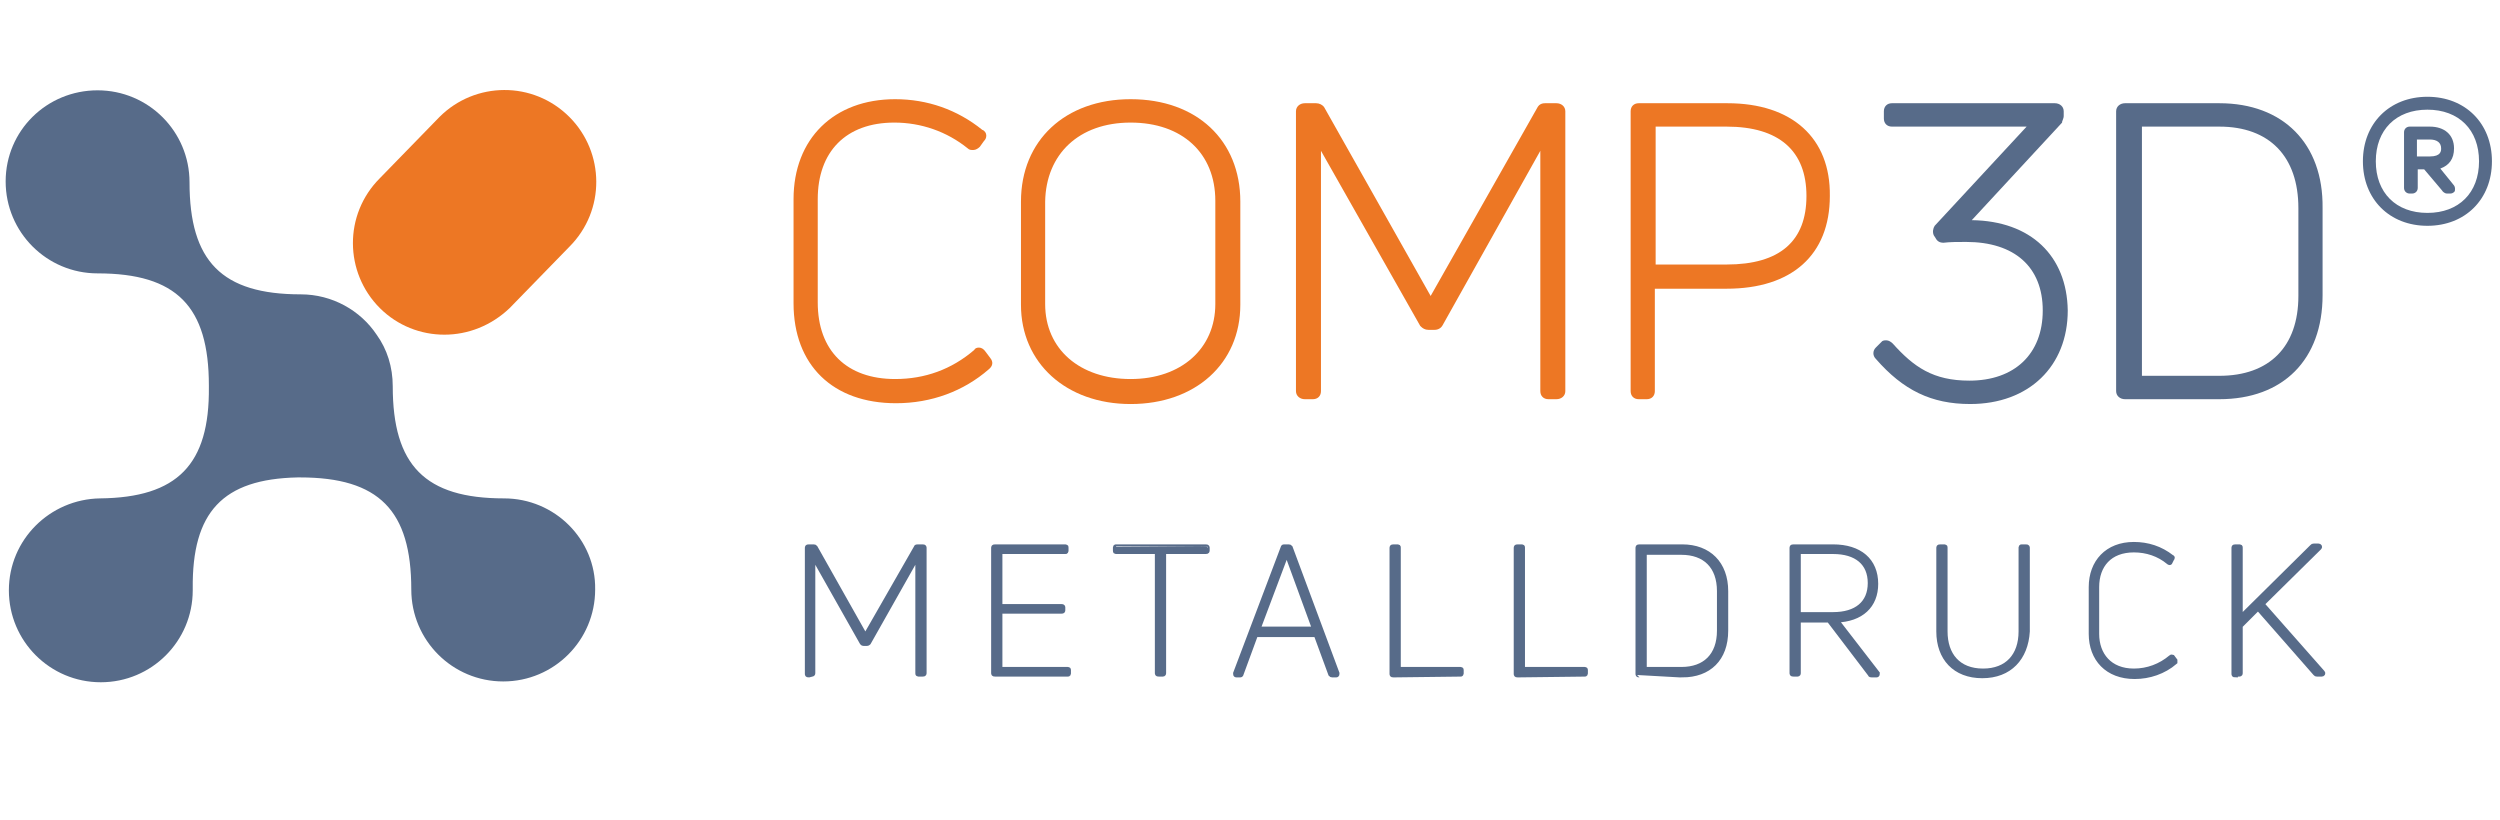 <?xml version="1.0" encoding="utf-8"?>
<!-- Generator: Adobe Illustrator 22.1.0, SVG Export Plug-In . SVG Version: 6.00 Build 0)  -->
<svg version="1.1" id="Ebene_2_1_" xmlns="http://www.w3.org/2000/svg" xmlns:xlink="http://www.w3.org/1999/xlink" x="0px" y="0px"
	 viewBox="0 0 310 101.7" style="enable-background:new 0 0 310 101.7;" xml:space="preserve">
<style type="text/css">
	.st0{fill:#ED7724;}
	.st1{fill:#576B89;}
	.st2{fill:#576B89;stroke:#576B89;stroke-width:0.596;stroke-miterlimit:10;}
</style>
<g>
	<path class="st0" d="M55.1,41.5c-2.9,0-5.8-1.1-8-3.3c-4.4-4.4-4.5-11.6,0-16.1l7.4-7.6c4.4-4.4,11.6-4.5,16.1,0
		c4.4,4.4,4.5,11.6,0,16.1l-7.4,7.6C60.9,40.4,58,41.5,55.1,41.5z"/>
	<path class="st1" d="M62.5,61.8L62.5,61.8c-9.8,0-13.8-4.1-13.8-13.9l0,0l0,0c0-2.4-0.7-4.6-2-6.4c-2-3-5.5-5-9.4-5l0,0
		c-9.8,0-13.8-4.1-13.8-13.9l0,0l0,0c0-6.3-5.1-11.4-11.4-11.4s-11.4,5-11.4,11.3s5.1,11.4,11.4,11.4l0,0c9.8,0,13.8,4.1,13.8,13.9
		l0,0l0,0c0,0.1,0,0.1,0,0.2l0,0C26,57.6,22,61.7,12.4,61.8l0,0C6.2,61.9,1.1,66.9,1.1,73.2s5.1,11.4,11.4,11.4s11.4-5.1,11.4-11.4
		c0-0.1,0-0.1,0-0.2l0,0c-0.1-9.5,3.7-13.6,13-13.8c0.1,0,0.2,0,0.3,0l0,0C47,59.2,51,63.3,51,73.1l0,0l0,0
		c0,6.3,5.1,11.4,11.4,11.4s11.4-5.1,11.4-11.4C73.9,66.9,68.8,61.8,62.5,61.8z"/>
</g>
<g>
	<g>
		<path class="st0" d="M122.2,43.6c-0.2-0.3-0.5-0.5-0.8-0.5s-0.5,0.1-0.6,0.3c-2.8,2.4-6.1,3.6-9.8,3.6c-6,0-9.6-3.5-9.6-9.5V24.7
			c0-5.9,3.5-9.5,9.5-9.5c3.3,0,6.5,1.1,9.1,3.2c0.2,0.2,0.4,0.2,0.7,0.2c0.3,0,0.6-0.2,0.8-0.4l0.5-0.7c0.2-0.2,0.3-0.4,0.3-0.7
			c0-0.3-0.2-0.6-0.5-0.7c-3.1-2.5-6.8-3.8-10.8-3.8c-7.6,0-12.6,4.9-12.6,12.4v12.9c0,7.7,4.9,12.4,12.7,12.4
			c4.4,0,8.4-1.5,11.5-4.2c0.5-0.4,0.6-0.9,0.2-1.4L122.2,43.6z"/>
		<path class="st0" d="M140.2,12.3c-8.1,0-13.6,5.1-13.6,12.7v12.8c0,7.2,5.6,12.3,13.6,12.3s13.6-5,13.6-12.3V25
			C153.8,17.4,148.4,12.3,140.2,12.3z M140.2,15.2c6.4,0,10.5,3.8,10.5,9.7v12.8c0,5.5-4.2,9.3-10.5,9.3s-10.6-3.7-10.6-9.3V25
			C129.7,19.1,133.8,15.2,140.2,15.2z"/>
		<path class="st0" d="M193,12.8h-1.4c-0.5,0-0.8,0.2-1,0.6l-13.2,23.3l-13.2-23.4c-0.2-0.3-0.6-0.5-1-0.5h-1.4
			c-0.6,0-1.1,0.4-1.1,1v34.7c0,0.6,0.5,1,1.1,1h1c0.6,0,1-0.4,1-1V18.7l12.3,21.7l0.1,0.1c0.2,0.2,0.5,0.4,0.9,0.4h0.8
			c0.4,0,0.8-0.2,1-0.6L191,18.7v29.8c0,0.6,0.4,1,1,1h1c0.6,0,1.1-0.4,1.1-1V13.8C194.1,13.2,193.6,12.8,193,12.8z"/>
		<path class="st0" d="M214.2,12.8h-11c-0.6,0-1,0.4-1,1v34.7c0,0.6,0.4,1,1,1h1c0.6,0,1-0.4,1-1V35.8h8.9c8.1,0,12.8-4.2,12.8-11.5
			C227,17.1,222.2,12.8,214.2,12.8z M205.3,15.7h8.8c6.5,0,9.9,3,9.9,8.6s-3.3,8.5-9.9,8.5h-8.8V15.7z"/>
	</g>
	<g>
		<path class="st1" d="M244.5,27.3l11.2-12.1v-0.1c0.1-0.3,0.2-0.5,0.2-0.7v-0.6c0-0.6-0.5-1-1.1-1h-20.2c-0.6,0-1,0.4-1,1v0.9
			c0,0.6,0.4,1,1,1h16.7L239.9,28l0,0c-0.2,0.3-0.3,0.8-0.1,1.2l0.2,0.3c0.2,0.4,0.5,0.6,1,0.6l0,0c0.8-0.1,1.8-0.1,2.8-0.1
			c6,0,9.5,3.1,9.5,8.5s-3.5,8.7-9.1,8.7c-4.5,0-6.9-1.7-9.5-4.6c-0.2-0.2-0.5-0.4-0.8-0.4c-0.2,0-0.3,0-0.5,0.1l-0.1,0.1l-0.7,0.7
			c-0.4,0.4-0.4,1,0,1.4c3.4,3.9,6.9,5.6,11.7,5.6c7.3,0,12.1-4.7,12.1-11.6C256.3,31.7,251.8,27.4,244.5,27.3z"/>
		<path class="st1" d="M275.2,12.8h-11.7c-0.6,0-1.1,0.4-1.1,1v34.7c0,0.6,0.5,1,1.1,1h11.7c7.9,0,12.8-4.9,12.8-12.9V25.8
			C288.1,17.8,283.1,12.8,275.2,12.8z M265.6,15.7h9.6c6.2,0,9.8,3.7,9.8,10.1v10.9c0,6.3-3.6,9.9-9.8,9.9h-9.6V15.7z"/>
	</g>
	<g>
		<path class="st1" d="M301,12c-4.7,0-8,3.3-8,8s3.3,8,8,8s8-3.3,8-8S305.7,12,301,12z M301,26.4c-3.9,0-6.4-2.5-6.4-6.4
			s2.5-6.4,6.4-6.4s6.4,2.5,6.4,6.4S304.9,26.4,301,26.4z"/>
		<path class="st1" d="M304.3,18.4c0-1.7-1.2-2.7-3-2.7h-2.5c-0.4,0-0.7,0.3-0.7,0.7v6.9c0,0.4,0.3,0.7,0.7,0.7h0.3
			c0.4,0,0.7-0.3,0.7-0.7V21h0.8l2.2,2.6c0.1,0.2,0.4,0.4,0.6,0.4h0.4c0.4,0,0.5-0.2,0.6-0.3c0-0.1,0.1-0.4-0.1-0.7l-1.7-2.1
			C303.7,20.5,304.3,19.7,304.3,18.4z M299.7,17.3h1.6c0.9,0,1.4,0.4,1.4,1.1c0,0.3,0,1-1.4,1h-1.6V17.3z"/>
	</g>
	<g>
		<path class="st2" d="M203.3,83.7c-0.1,0-0.2,0-0.2-0.1V67.9c0-0.1,0.1-0.1,0.2-0.1h5.3c3.3,0,5.4,2.1,5.4,5.5v4.9
			c0,3.5-2.1,5.5-5.4,5.5C208.6,83.7,203.3,83.7,203.3,83.7z M203.9,83h4.6c2.9,0,4.7-1.7,4.7-4.8v-4.9c0-3.1-1.8-4.8-4.7-4.8h-4.6
			V83z"/>
		<path class="st2" d="M232.1,83.7c-0.1,0-0.2,0-0.2-0.1l-5.1-6.7H223v6.6c0,0.1-0.1,0.1-0.1,0.1h-0.5c-0.1,0-0.2,0-0.2-0.1V67.9
			c0-0.1,0.1-0.1,0.2-0.1h4.9c3.3,0,5.3,1.7,5.3,4.6c0,2.7-1.8,4.4-4.9,4.5l5.1,6.6c0,0.1,0,0.2-0.1,0.2H232.1z M223,68.4v7.8h4.3
			c2.9,0,4.6-1.4,4.6-3.9s-1.7-3.9-4.6-3.9H223z"/>
		<path class="st2" d="M245.8,83.8c-3.4,0-5.4-2.2-5.4-5.5V67.9c0-0.1,0.1-0.1,0.2-0.1h0.5c0.1,0,0.1,0,0.1,0.1v10.4
			c0,2.9,1.6,4.9,4.7,4.9c3,0,4.7-1.9,4.7-4.9V67.9c0-0.1,0-0.1,0.1-0.1h0.5c0.1,0,0.2,0,0.2,0.1v10.4
			C251.2,81.6,249.2,83.8,245.8,83.8z"/>
		<path class="st2" d="M264.7,83.9c-3.4,0-5.4-2.2-5.4-5.3v-5.8c0-3.1,2-5.3,5.3-5.3c1.7,0,3.3,0.5,4.7,1.6c0.1,0,0.1,0.1,0,0.2
			l-0.2,0.4c0,0.1-0.1,0.1-0.2,0c-1.2-1-2.7-1.5-4.3-1.5c-3,0-4.6,1.9-4.6,4.6v5.8c0,2.6,1.6,4.6,4.6,4.6c1.7,0,3.3-0.6,4.6-1.7
			c0.1-0.1,0.1,0,0.2,0l0.3,0.4c0,0.1,0,0.1,0,0.2C268.3,83.3,266.5,83.9,264.7,83.9z"/>
		<path class="st2" d="M277.2,83.7c-0.1,0-0.2,0-0.2-0.1V67.9c0-0.1,0.1-0.1,0.2-0.1h0.5c0.1,0,0.1,0,0.1,0.1v8.7l8.9-8.8
			c0.1-0.1,0.1-0.1,0.2-0.1h0.6c0.1,0,0.2,0.1,0.1,0.2l-7.1,7l7.5,8.5c0.1,0.1,0,0.2-0.1,0.2h-0.6c-0.1,0-0.1,0-0.2-0.1l-7.1-8.1
			l-2.2,2.2v5.9c0,0.1-0.1,0.1-0.1,0.1h-0.5V83.7z"/>
		<path class="st2" d="M100.3,83.7c-0.1,0-0.2,0-0.2-0.1V67.9c0-0.1,0.1-0.1,0.2-0.1h0.6c0.1,0,0.1,0,0.2,0.1l6.2,11l6.3-11
			c0-0.1,0.1-0.1,0.2-0.1h0.6c0.1,0,0.2,0,0.2,0.1v15.6c0,0.1-0.1,0.1-0.2,0.1h-0.5c-0.1,0-0.1,0-0.1-0.1V68.9l0,0l-6.1,10.8
			c0,0-0.1,0.1-0.2,0.1h-0.4c-0.1,0-0.1,0-0.2-0.1l-6.1-10.8l0,0v14.6c0,0.1-0.1,0.1-0.1,0.1L100.3,83.7L100.3,83.7z"/>
		<path class="st2" d="M124,83h8.4c0.1,0,0.1,0,0.1,0.1v0.4c0,0.1,0,0.1-0.1,0.1h-9c-0.1,0-0.2,0-0.2-0.1V67.9
			c0-0.1,0.1-0.1,0.2-0.1h8.7c0.1,0,0.1,0,0.1,0.1v0.4c0,0.1,0,0.1-0.1,0.1H124v6.8h7.6c0.1,0,0.2,0,0.2,0.1v0.4
			c0,0.1-0.1,0.1-0.2,0.1H124V83z"/>
		<path class="st2" d="M149.5,67.8c0.1,0,0.2,0,0.2,0.1v0.4c0,0.1-0.1,0.1-0.2,0.1h-5.2v15.1c0,0.1-0.1,0.1-0.1,0.1h-0.5
			c-0.1,0-0.2,0-0.2-0.1V68.4h-5.1c-0.1,0-0.1,0-0.1-0.1v-0.4c0-0.1,0-0.1,0.1-0.1C138.4,67.8,149.5,67.8,149.5,67.8z"/>
		<path class="st2" d="M153.3,83.7c-0.1,0-0.1-0.1-0.1-0.2l5.9-15.6c0-0.1,0.1-0.1,0.1-0.1h0.6c0.1,0,0.1,0,0.2,0.1l5.8,15.6
			c0,0.1,0,0.2-0.1,0.2h-0.5c-0.1,0-0.1,0-0.2-0.1l-1.8-4.9h-7.5l-1.8,4.9c0,0.1-0.1,0.1-0.1,0.1H153.3z M156,78h7l-3.4-9.3h-0.1
			L156,78z"/>
		<path class="st2" d="M172.8,83.7c-0.1,0-0.2,0-0.2-0.1V67.9c0-0.1,0.1-0.1,0.2-0.1h0.5c0.1,0,0.1,0,0.1,0.1V83h7.7
			c0.1,0,0.1,0,0.1,0.1v0.4c0,0.1,0,0.1-0.1,0.1L172.8,83.7L172.8,83.7z"/>
		<path class="st2" d="M188.2,83.7c-0.1,0-0.2,0-0.2-0.1V67.9c0-0.1,0.1-0.1,0.2-0.1h0.5c0.1,0,0.1,0,0.1,0.1V83h7.7
			c0.1,0,0.1,0,0.1,0.1v0.4c0,0.1,0,0.1-0.1,0.1L188.2,83.7L188.2,83.7z"/>
	</g>
</g>
</svg>
